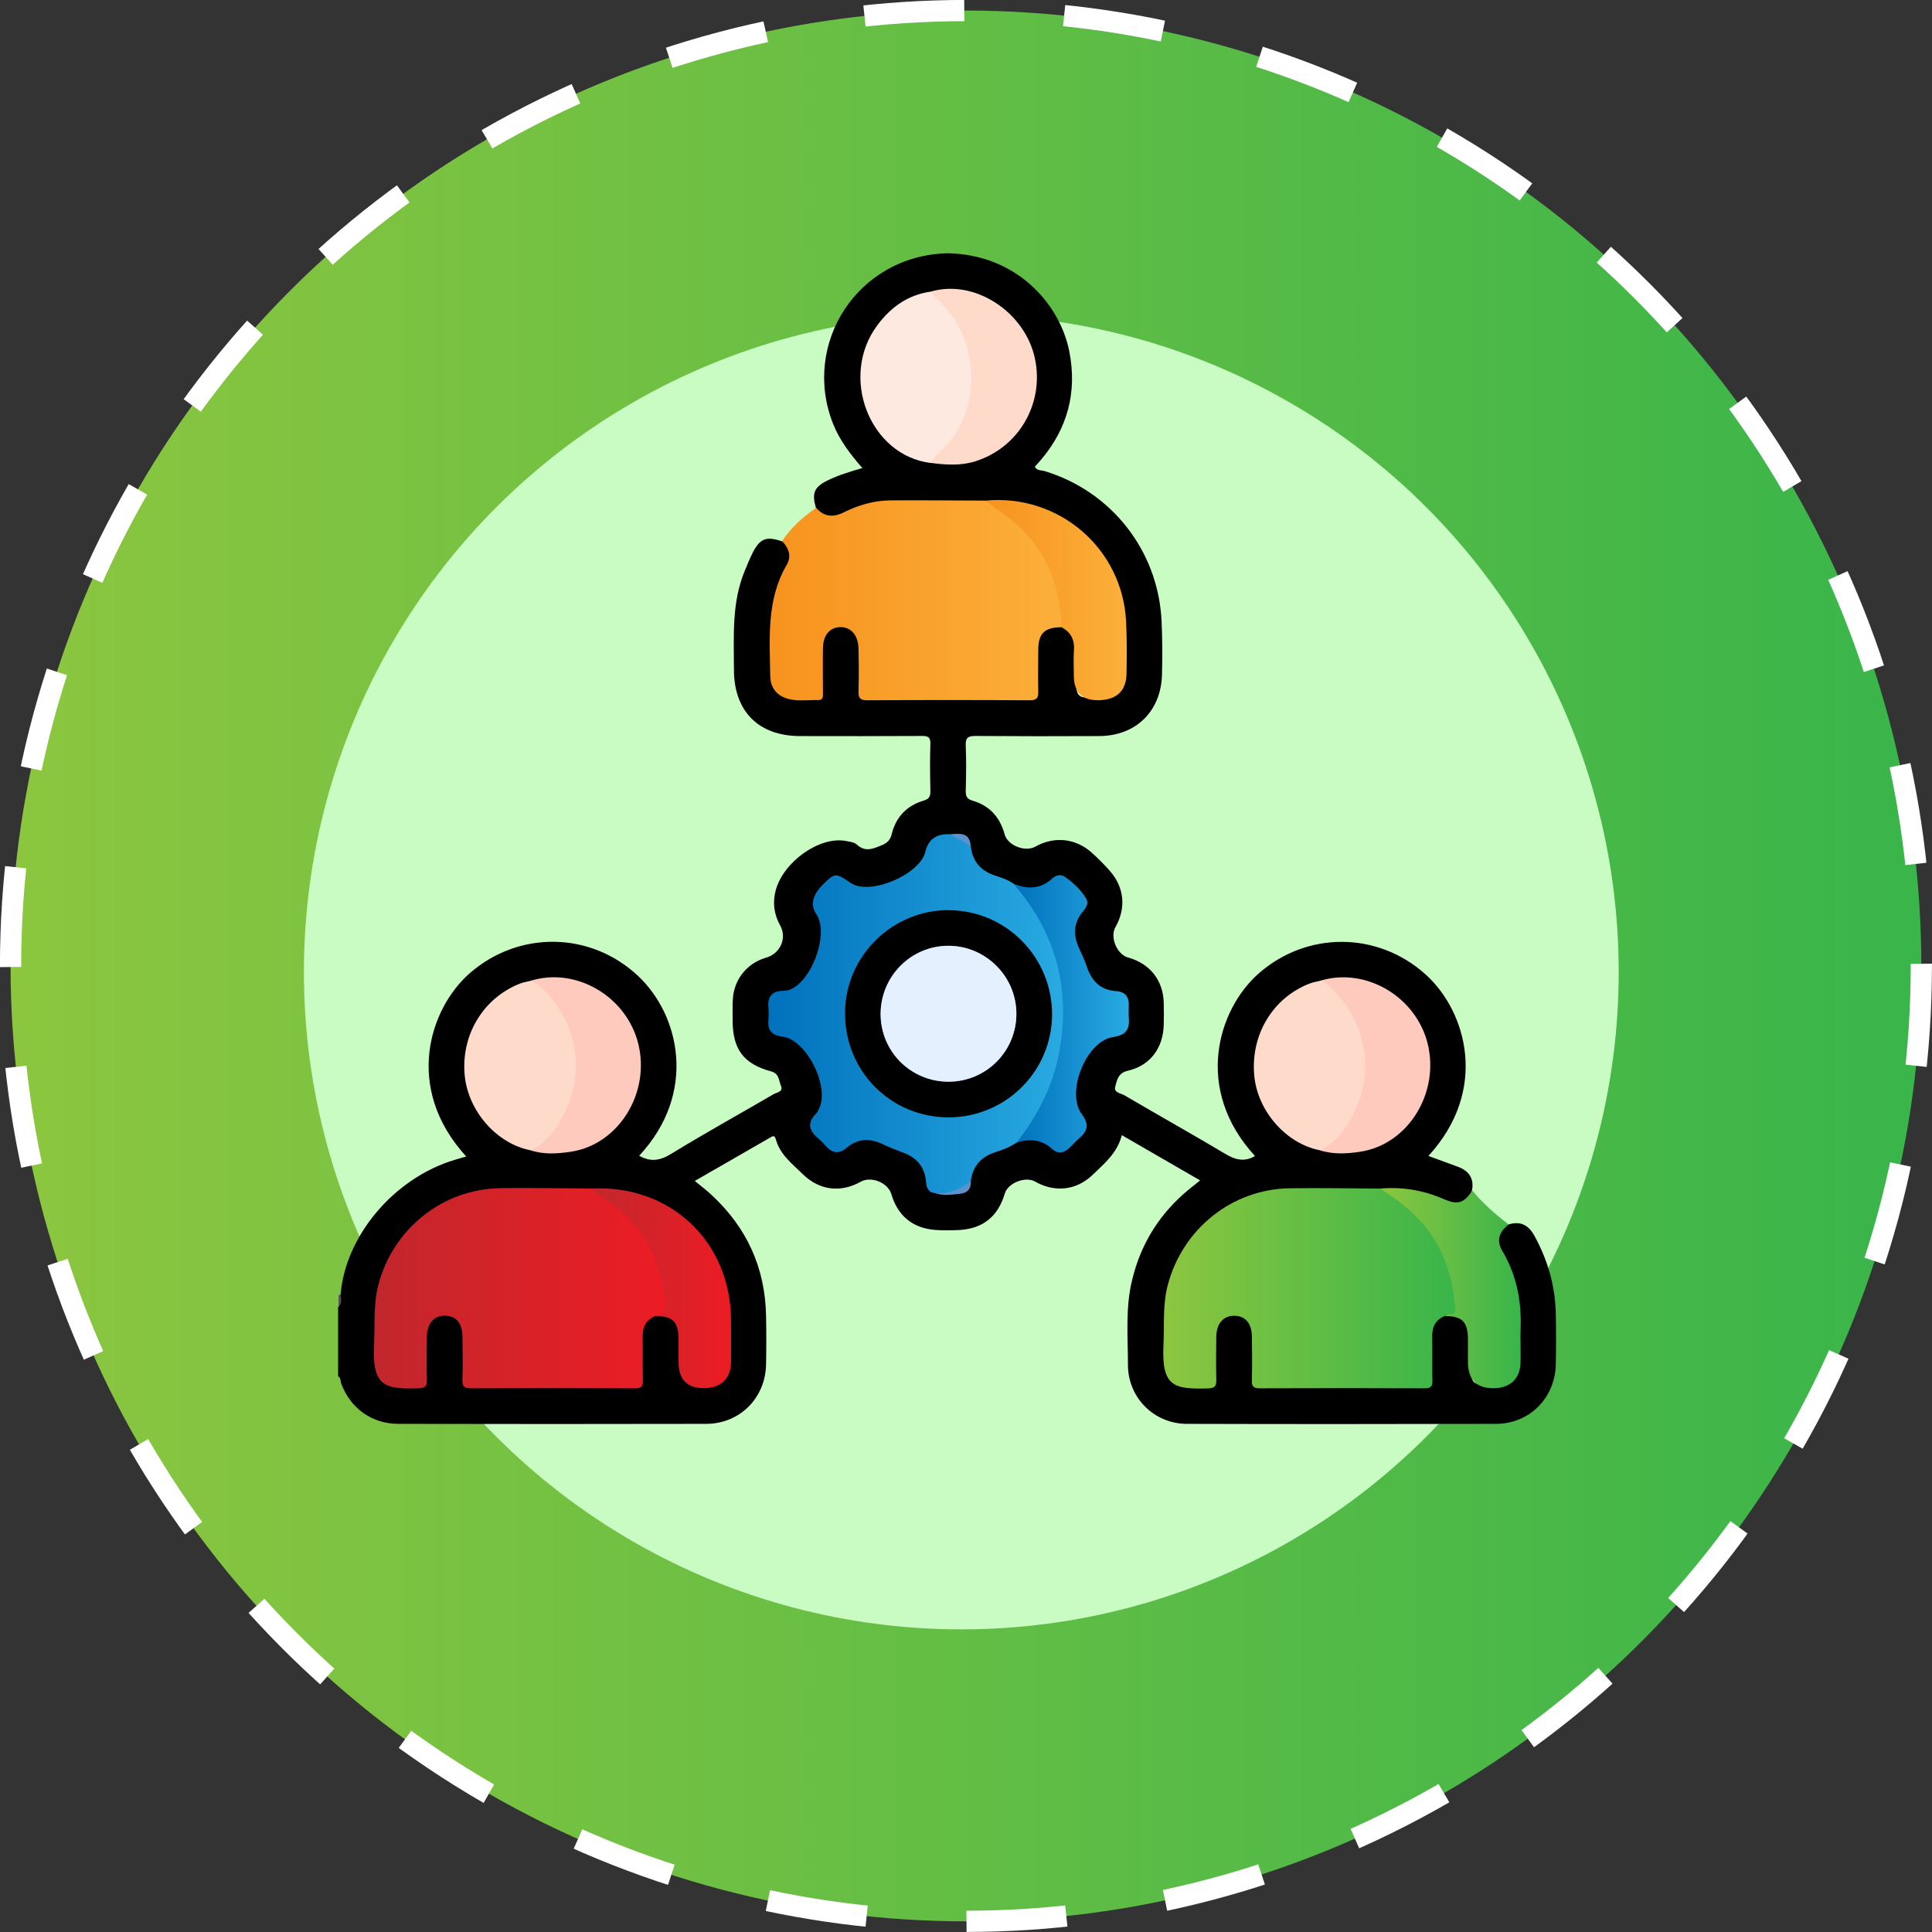 <svg xmlns="http://www.w3.org/2000/svg" xmlns:xlink="http://www.w3.org/1999/xlink" id="Capa_2" data-name="Capa 2" viewBox="0 0 179.27 179.27"><rect x="0" y="0" width="179.27" height="179.27" fill="#333333" stroke="none"/><defs><style>      .cls-1 {        fill: url(#Degradado_sin_nombre_5);      }      .cls-2 {        fill: #fee9e0;      }      .cls-3 {        fill: url(#Degradado_sin_nombre_32-2);      }      .cls-4 {        fill: url(#Degradado_sin_nombre_28);      }      .cls-5 {        fill: none;        stroke: #fff;        stroke-dasharray: 9.28 9.28;        stroke-miterlimit: 10;        stroke-width: 1.97px;      }      .cls-6 {        fill: url(#Degradado_sin_nombre_28-2);      }      .cls-7 {        fill: #5d93cd;      }      .cls-8 {        fill: #c9fcc3;      }      .cls-9 {        fill: #fecabd;      }      .cls-10 {        fill: url(#Degradado_sin_nombre_21-2);      }      .cls-11 {        fill: #535353;      }      .cls-12 {        fill: #fedacb;      }      .cls-13 {        fill: url(#Degradado_sin_nombre_32);      }      .cls-14 {        fill: url(#Degradado_sin_nombre_28-3);      }      .cls-15 {        fill: #e5f0fe;      }      .cls-16 {        fill: url(#Degradado_sin_nombre_21);      }      .cls-17 {        fill: #5c92cc;      }      .cls-18 {        fill: url(#Degradado_sin_nombre_5-2);      }    </style><linearGradient id="Degradado_sin_nombre_28" data-name="Degradado sin nombre 28" x1=".99" y1="89.63" x2="178.28" y2="89.63" gradientUnits="userSpaceOnUse"><stop offset="0" stop-color="#8cc63f"></stop><stop offset="1" stop-color="#39b54a"></stop></linearGradient><linearGradient id="Degradado_sin_nombre_28-2" data-name="Degradado sin nombre 28" x1="128.07" y1="119.54" x2="141.11" y2="119.54" xlink:href="#Degradado_sin_nombre_28"></linearGradient><linearGradient id="Degradado_sin_nombre_21" data-name="Degradado sin nombre 21" x1="71.42" y1="55.71" x2="98.8" y2="55.71" gradientUnits="userSpaceOnUse"><stop offset="0" stop-color="#f7931e"></stop><stop offset="1" stop-color="#fbb03b"></stop></linearGradient><linearGradient id="Degradado_sin_nombre_28-3" data-name="Degradado sin nombre 28" x1="107.95" y1="119.54" x2="135.02" y2="119.54" xlink:href="#Degradado_sin_nombre_28"></linearGradient><linearGradient id="Degradado_sin_nombre_5" data-name="Degradado sin nombre 5" x1="34.69" y1="119.54" x2="61.97" y2="119.54" gradientUnits="userSpaceOnUse"><stop offset="0" stop-color="#c1272d"></stop><stop offset="1" stop-color="#ed1c24"></stop></linearGradient><linearGradient id="Degradado_sin_nombre_32" data-name="Degradado sin nombre 32" x1="71.29" y1="94.09" x2="98.97" y2="94.09" gradientUnits="userSpaceOnUse"><stop offset="0" stop-color="#0071bc"></stop><stop offset="1" stop-color="#29abe2"></stop></linearGradient><linearGradient id="Degradado_sin_nombre_32-2" data-name="Degradado sin nombre 32" x1="94.09" y1="94.08" x2="104.74" y2="94.08" xlink:href="#Degradado_sin_nombre_32"></linearGradient><linearGradient id="Degradado_sin_nombre_21-2" data-name="Degradado sin nombre 21" x1="91.43" y1="55.7" x2="104.56" y2="55.7" xlink:href="#Degradado_sin_nombre_21"></linearGradient><linearGradient id="Degradado_sin_nombre_5-2" data-name="Degradado sin nombre 5" x1="54.81" y1="119.55" x2="67.84" y2="119.55" xlink:href="#Degradado_sin_nombre_5"></linearGradient></defs><g id="Capa_3" data-name="Capa 3"><g><circle class="cls-4" cx="89.63" cy="89.63" r="88.65"></circle><circle class="cls-5" cx="89.63" cy="89.63" r="88.65"></circle><circle class="cls-8" cx="89.2" cy="90.19" r="61"></circle><g><path d="M31.6,120.15c.45-5.51,4.99-10.86,10.63-12.54.34-.1.68-.2,1.03-.3-5.83-6.36-3.4-13.79.38-17.05,4.54-3.92,11.15-3.83,15.55.28,3.9,3.65,5.53,10.89.12,16.7,1.03.59,1.92.47,2.96-.17,3.13-1.92,6.34-3.69,9.51-5.54.3-.17.93-.21.68-.79-.21-.48-.13-1.12-.92-1.33-2.55-.69-3.55-2.06-3.56-4.7,0-.66-.02-1.32.02-1.99.1-1.84,1.33-3.36,3.09-3.86,1.31-.37,1.95-1.82,1.31-2.97-.58-1.04-.73-2.13-.42-3.29.72-2.64,4.06-5.02,6.49-4.57.36.07.79.11,1.03.33.78.73,1.5.4,2.29.08.52-.21.81-.47.95-1.04.39-1.59,1.4-2.65,2.96-3.11.56-.16.64-.44.63-.94-.03-1.43-.05-2.87,0-4.3.03-.67-.24-.77-.82-.76-3.75.02-7.5.02-11.25.01-3.87,0-6.16-2.29-6.16-6.18,0-3.08-.22-6.19,1-9.14.24-.58.47-1.16.75-1.71.68-1.31,1.25-1.53,2.68-1.05.59.08.76.51.83,1.01.09.64-.05,1.24-.33,1.81-1.47,2.94-1.5,6.1-1.31,9.27.11,1.89,2.01,2.96,3.79,2.31.5-.18.52-.58.54-.97.04-1.14,0-2.28.03-3.41.04-1.37.79-2.27,1.88-2.28,1.07,0,1.93.89,2.05,2.19.1,1.1.06,2.2.03,3.3-.02.88.29,1.26,1.21,1.25,4.52-.02,9.03-.02,13.55,0,.87,0,1.16-.37,1.15-1.19-.02-1.14-.08-2.28.04-3.41.15-1.51.91-2.17,2.36-2.13,1.08.36,1.56,1.13,1.54,2.26-.02,1.18,0,2.35,0,3.53,0,.62.24.97.91.96.59-.01,1.18.03,1.76-.12,1.02-.26,1.53-.81,1.55-1.87.05-1.95.13-3.9-.02-5.84-.42-5.36-5.54-10.06-10.92-10.09-.62,0-1.25-.03-1.88.02-2.56,0-5.13.05-7.69-.01-1.8-.04-3.5.25-5.12.99-.51.23-1.04.37-1.6.29-.57-.09-1.08-.27-1.17-.95-.4-1.4-.17-1.94,1.1-2.57.99-.48,2.03-.8,3.21-1.14-1.14-1.3-2.12-2.59-2.73-4.13-2.92-7.41,2.27-15.57,10.59-15.8,6.49.09,10.49,4.76,11.34,9.11.74,3.77-.15,7.13-2.63,10.06-.19.22-.38.43-.57.64.22.39.6.31.9.4,6.22,1.88,10.55,7.4,10.86,13.91.08,1.65.08,3.31.04,4.96-.08,3.41-2.41,5.7-5.82,5.72-3.82.02-7.65.02-11.47-.01-.7,0-.95.15-.92.89.06,1.39.04,2.79,0,4.19-.01.51.1.77.65.93,1.57.46,2.53,1.54,2.96,3.12.28,1.03,1.9,1.67,2.85,1.14,1.73-.98,3.72-.79,5.21.54.6.54,1.18,1.11,1.71,1.72,1.34,1.52,1.51,3.45.51,5.21-.53.94.14,2.54,1.18,2.82,2,.55,3.24,2.1,3.3,4.16.02.7.02,1.4,0,2.1-.05,2.12-1.25,3.77-3.32,4.24-.93.21-1.01.88-1.18,1.48-.16.56.52.61.85.8,3.13,1.84,6.3,3.61,9.42,5.47.93.55,1.76.72,2.7.17-5.72-6.22-3.44-13.61.34-16.94,4.47-3.93,11.02-3.92,15.47.07,3.82,3.42,5.91,10.74.28,16.86.92.33,1.82.67,2.73,1,1.04.38,1.53,1.1,1.31,2.22-.32,1.11-1.03,1.56-2.11,1.28-.64-.16-1.24-.42-1.86-.64-1.51-.53-3.07-.61-4.65-.53-2.65,0-5.3,0-7.94,0-6.58.03-11.69,5.12-11.73,11.69,0,1.29-.04,2.58.01,3.86.07,1.9,1.99,3.04,3.74,2.26.43-.19.43-.57.44-.93.03-.99,0-1.99.02-2.98,0-.52.04-1.03.28-1.5.43-.83,1.19-1.23,2.1-1.07.92.16,1.43.74,1.52,1.64.13,1.25.06,2.5.05,3.75,0,.84.32,1.18,1.17,1.17,4.6-.02,9.19-.02,13.79,0,.85,0,1.19-.32,1.17-1.17-.03-1.14-.03-2.28,0-3.42.03-.92.37-1.64,1.33-1.94,1.68-.14,2.5.53,2.59,2.18.06,1.1.03,2.2.02,3.3,0,.74.3,1.09,1.05,1.05.44-.02.88.02,1.32-.04.97-.14,1.72-.72,1.77-1.68.16-3.29.41-6.61-1.12-9.71-.21-.43-.49-.82-.63-1.28-.32-1.03.04-1.75,1.05-2.15,1.13-.35,1.88.05,2.44,1.09,1.22,2.24,1.9,4.6,1.96,7.15.03,1.58.03,3.16,0,4.74-.06,3.11-2.43,5.51-5.55,5.52-9.56.02-19.12.03-28.67,0-3.05,0-5.47-2.42-5.48-5.46,0-2.64-.25-5.29.39-7.9.83-3.45,2.63-6.26,5.37-8.48.28-.23.57-.45.94-.75-2.44-1.41-4.8-2.78-7.27-4.2-.4,1.63-1.6,2.62-2.69,3.67-1.53,1.47-3.52,1.68-5.37.63-.89-.5-2.5.14-2.79,1.1-.63,2.13-2.01,3.27-4.2,3.4-.73.04-1.47.05-2.2,0-2.13-.14-3.54-1.3-4.14-3.34-.31-1.05-1.87-1.68-2.83-1.14-1.85,1.04-3.82.82-5.36-.68-.99-.97-2.14-1.83-2.53-3.27-.12-.44-.34-.24-.56-.12-2.28,1.31-4.56,2.63-6.95,4,.55.46,1.04.82,1.48,1.23,3.31,3.03,5.05,6.79,5.13,11.28.03,1.51.03,3.01,0,4.52-.06,3.11-2.43,5.5-5.55,5.51-9.52.02-19.04.02-28.56,0-2.47,0-4.45-1.44-5.31-3.74-.09-.23-.01-.53-.29-.68v-6.4c.26-.35-.01-.78.19-1.14Z"></path><path class="cls-11" d="M31.6,120.15c.07.4.12.8-.19,1.14v-1.1c.06-.04.12-.05.19-.04Z"></path><path class="cls-6" d="M128.07,110.29c2.05-.18,4.01.15,5.89.97,1.31.57,1.87.39,2.66-.79.98,1.2,2.14,2.21,3.37,3.15-.87.66-1.18,1.47-.58,2.47,1.29,2.18,1.77,4.55,1.69,7.06-.04,1.1.02,2.2-.01,3.3-.04,1.44-.91,2.3-2.35,2.36q-2.53.1-2.53-2.45c0-.7,0-1.39,0-2.09-.01-1.64-.54-2.16-2.17-2.15.78-.65.68-1.51.52-2.36-.64-3.48-2.33-6.29-5.28-8.3-.46-.31-1.1-.47-1.21-1.17Z"></path><path class="cls-16" d="M75.73,47.12c.74.86,1.59.9,2.57.42,1.36-.68,2.81-1.1,4.33-1.11,2.93-.02,5.87.01,8.8.02,4.06,1.87,6.32,5.11,7.09,9.42.13.74.57,1.56-.03,2.33-1.57.02-2.14.56-2.15,2.1-.01,1.28-.03,2.57,0,3.85.02.6-.13.83-.79.83-5.03-.03-10.06-.03-15.09,0-.65,0-.82-.22-.8-.83.04-1.32.03-2.64,0-3.96-.02-1.25-.71-2.03-1.71-2-.97.03-1.58.76-1.59,1.98-.02,1.36,0,2.72,0,4.08,0,.32.06.72-.44.71-.91-.02-1.84.13-2.74-.1-1.1-.28-1.7-1.05-1.71-2.15-.05-3.51-.36-7.07,1.53-10.3.47-.8.19-1.56-.43-2.2.83-1.26,1.94-2.24,3.16-3.09Z"></path><path class="cls-14" d="M128.07,110.29c2.24,1.42,4.22,3.08,5.47,5.51.94,1.82,1.36,3.75,1.48,5.76.04.69-.78.15-.98.56-.85.36-1.17,1.02-1.15,1.93.03,1.36-.01,2.72.02,4.08.01.53-.16.69-.69.69-5.11-.02-10.22-.02-15.33,0-.59,0-.75-.18-.73-.75.04-1.36.02-2.72,0-4.08-.01-1.21-.64-1.91-1.65-1.9-1,0-1.63.73-1.65,1.93-.02,1.32-.03,2.65,0,3.97.01.57-.07.82-.75.84-3.12.08-4.35-.1-4.15-4.02.09-1.86-.09-3.74.4-5.58,1.38-5.21,5.96-8.89,11.32-8.97,2.79-.04,5.58.01,8.38.03Z"></path><path class="cls-1" d="M60.78,122.12c-.85.37-1.17,1.02-1.15,1.93.03,1.36-.01,2.72.02,4.08.01.53-.17.69-.69.69-5.1-.02-10.21-.02-15.31,0-.58,0-.76-.18-.74-.76.04-1.36.02-2.72,0-4.08-.01-1.21-.63-1.91-1.65-1.9-1,0-1.63.73-1.65,1.93-.02,1.32-.03,2.64,0,3.97.02.58-.09.82-.76.84-3.07.08-4.34-.08-4.14-4.03.09-1.86-.08-3.73.4-5.58,1.37-5.2,5.96-8.88,11.32-8.96,2.79-.04,5.58.01,8.37.03,1.49.45,2.66,1.4,3.68,2.51,2.08,2.26,3.32,4.9,3.46,8.01.05,1.19.07,1.19-1.17,1.31Z"></path><path class="cls-13" d="M94.31,106.03c-.61.42-1.29.67-1.98.89-1.31.43-2.07,1.3-2.25,2.67-.8,1.28-2.01,1.32-3.31,1.12-.67-.06-.81-.55-.85-1.09-.12-1.36-.87-2.21-2.12-2.67-.65-.24-1.3-.5-1.93-.8-1.17-.55-2.29-.51-3.29.34-.7.6-1.31.55-1.91-.11-.25-.27-.5-.54-.78-.78-.81-.69-1.02-1.41-.19-2.24.13-.13.21-.3.29-.46,1.03-2.04-1.12-6.42-3.38-6.71-1.07-.14-1.39-.63-1.31-1.59.03-.37.03-.74,0-1.1-.09-.99.3-1.55,1.35-1.56.15,0,.3-.02.44-.05,2.14-.55,3.91-5.23,2.66-7.06q-.87-1.29.63-2.78c1.06-1.05,1.19-1.06,2.41-.22.09.06.18.13.28.18,1.87,1.03,6.3-.91,6.79-2.97q.41-1.73,2.27-1.63c.71.25,1.52.3,1.94,1.07.15,1.41.9,2.31,2.25,2.76.61.2,1.24.4,1.77.79,1.94,1.25,2.79,3.3,3.55,5.3,2.26,5.91,1.61,11.58-1.72,16.94-.43.69-.87,1.36-1.61,1.77Z"></path><path class="cls-2" d="M86.36,42.96c-5.66-.7-8.51-7.99-4.96-12.77,1.24-1.67,2.84-2.84,4.97-3.13,1.53.82,2.43,2.21,3.13,3.7,1.87,3.93.88,8.71-2.32,11.68-.24.22-.47.47-.82.52Z"></path><path class="cls-12" d="M122.51,106.74c-3.15-.59-5.83-3.63-6.13-6.95-.34-3.77,1.71-7.19,5.12-8.52.3-.12.63-.17.95-.25.54-.17.91.13,1.27.46,4.33,4.11,4.35,10.71-.05,14.85-.32.3-.65.61-1.16.41Z"></path><path class="cls-12" d="M49.25,106.74c-3.14-.6-5.81-3.62-6.13-6.95-.36-3.74,1.71-7.18,5.12-8.52.3-.12.63-.17.95-.25.54-.17.91.13,1.26.46,4.29,4.02,4.39,10.6.03,14.77-.34.32-.68.7-1.24.48Z"></path><path class="cls-3" d="M94.31,106.03c1.98-2.5,3.4-5.27,3.98-8.43,1.05-5.72-.24-10.84-4.01-15.31-.07-.08-.12-.18-.18-.27,1.29.52,2.49.47,3.57-.53.32-.29.77-.39,1.13-.14.78.55,1.49,1.2,1.98,2.02.27.45,0,.85-.29,1.2-.92,1.09-.92,2.25-.33,3.49.25.53.49,1.07.68,1.62.45,1.34,1.26,2.2,2.76,2.29.79.05,1.17.53,1.14,1.33-.01.37-.03.74,0,1.1.1,1.09-.23,1.65-1.46,1.83-2.5.37-4.41,5.14-2.9,7.16.65.87.6,1.5-.18,2.17-.33.29-.63.62-.94.93-.52.51-1.08.63-1.65.11-.98-.89-2.09-.95-3.29-.58Z"></path><path class="cls-10" d="M98.49,58.2c-.13-4.45-1.84-8.08-5.56-10.65-.51-.35-1-.73-1.5-1.1,6.81-.64,12.72,4.42,13.06,11.22.08,1.61.07,3.23.04,4.85-.03,1.58-.9,2.39-2.5,2.45q-2.39.09-2.39-2.3c0-.77-.05-1.55.01-2.31.07-.99-.28-1.71-1.16-2.16Z"></path><path class="cls-18" d="M60.78,122.12c.47-.22,1-.12.93-1.11-.32-4.41-2.33-7.73-6.01-10.09-.3-.2-.59-.42-.89-.63,7.33-.42,12.97,4.86,13.02,12.18,0,1.32.02,2.64,0,3.96-.03,1.45-.9,2.31-2.33,2.37q-2.54.11-2.54-2.44c0-.7,0-1.39,0-2.09-.01-1.64-.53-2.16-2.17-2.15Z"></path><path class="cls-9" d="M49.25,106.74c1.8-.88,2.71-2.5,3.45-4.22,1.74-4.03.29-8.56-2.81-11.2-.21-.18-.43-.26-.69-.3,4.22-1.34,8.94,1.42,10.03,5.85,1.12,4.56-1.83,9.34-6.27,10-1.2.18-2.48.28-3.7-.13Z"></path><path class="cls-12" d="M86.36,42.96c.49-.82,1.29-1.37,1.87-2.13,2.88-3.75,2.48-9.69-1.23-13.03-.24-.22-.43-.49-.64-.74,4.04-1.2,8.77,1.86,9.68,6.25.86,4.16-1.52,8.24-5.56,9.5-1.35.42-2.74.33-4.12.14Z"></path><path class="cls-9" d="M122.51,106.74c1.78-.89,2.72-2.5,3.44-4.22,1.69-3.99.34-8.5-2.81-11.2-.21-.18-.43-.26-.69-.3,4.22-1.33,8.95,1.43,10.03,5.85,1.11,4.56-1.83,9.33-6.27,10-1.2.18-2.48.27-3.7-.13Z"></path><path class="cls-17" d="M86.77,110.71c1.26.09,2.34-.35,3.31-1.12.06.7-.31,1.11-.97,1.18-.78.08-1.57.21-2.34-.06Z"></path><path class="cls-7" d="M90.07,78.48c-.65-.36-1.29-.72-1.94-1.07.87-.05,1.83-.25,1.94,1.07Z"></path><path d="M88.12,84.45c-5.28-.06-9.67,4.23-9.71,9.49-.05,5.39,4.19,9.71,9.55,9.74,5.31.03,9.63-4.23,9.66-9.52.03-5.3-4.23-9.65-9.5-9.7ZM88.03,100.37c-3.5.01-6.31-2.78-6.32-6.27,0-3.49,2.8-6.33,6.27-6.34,3.46-.01,6.32,2.82,6.33,6.29.01,3.49-2.79,6.31-6.28,6.32Z"></path><path class="cls-15" d="M88.03,100.37c-3.5.01-6.31-2.78-6.32-6.27,0-3.49,2.8-6.33,6.27-6.34,3.46-.01,6.32,2.82,6.33,6.29.01,3.49-2.79,6.31-6.28,6.32Z"></path></g></g></g></svg>